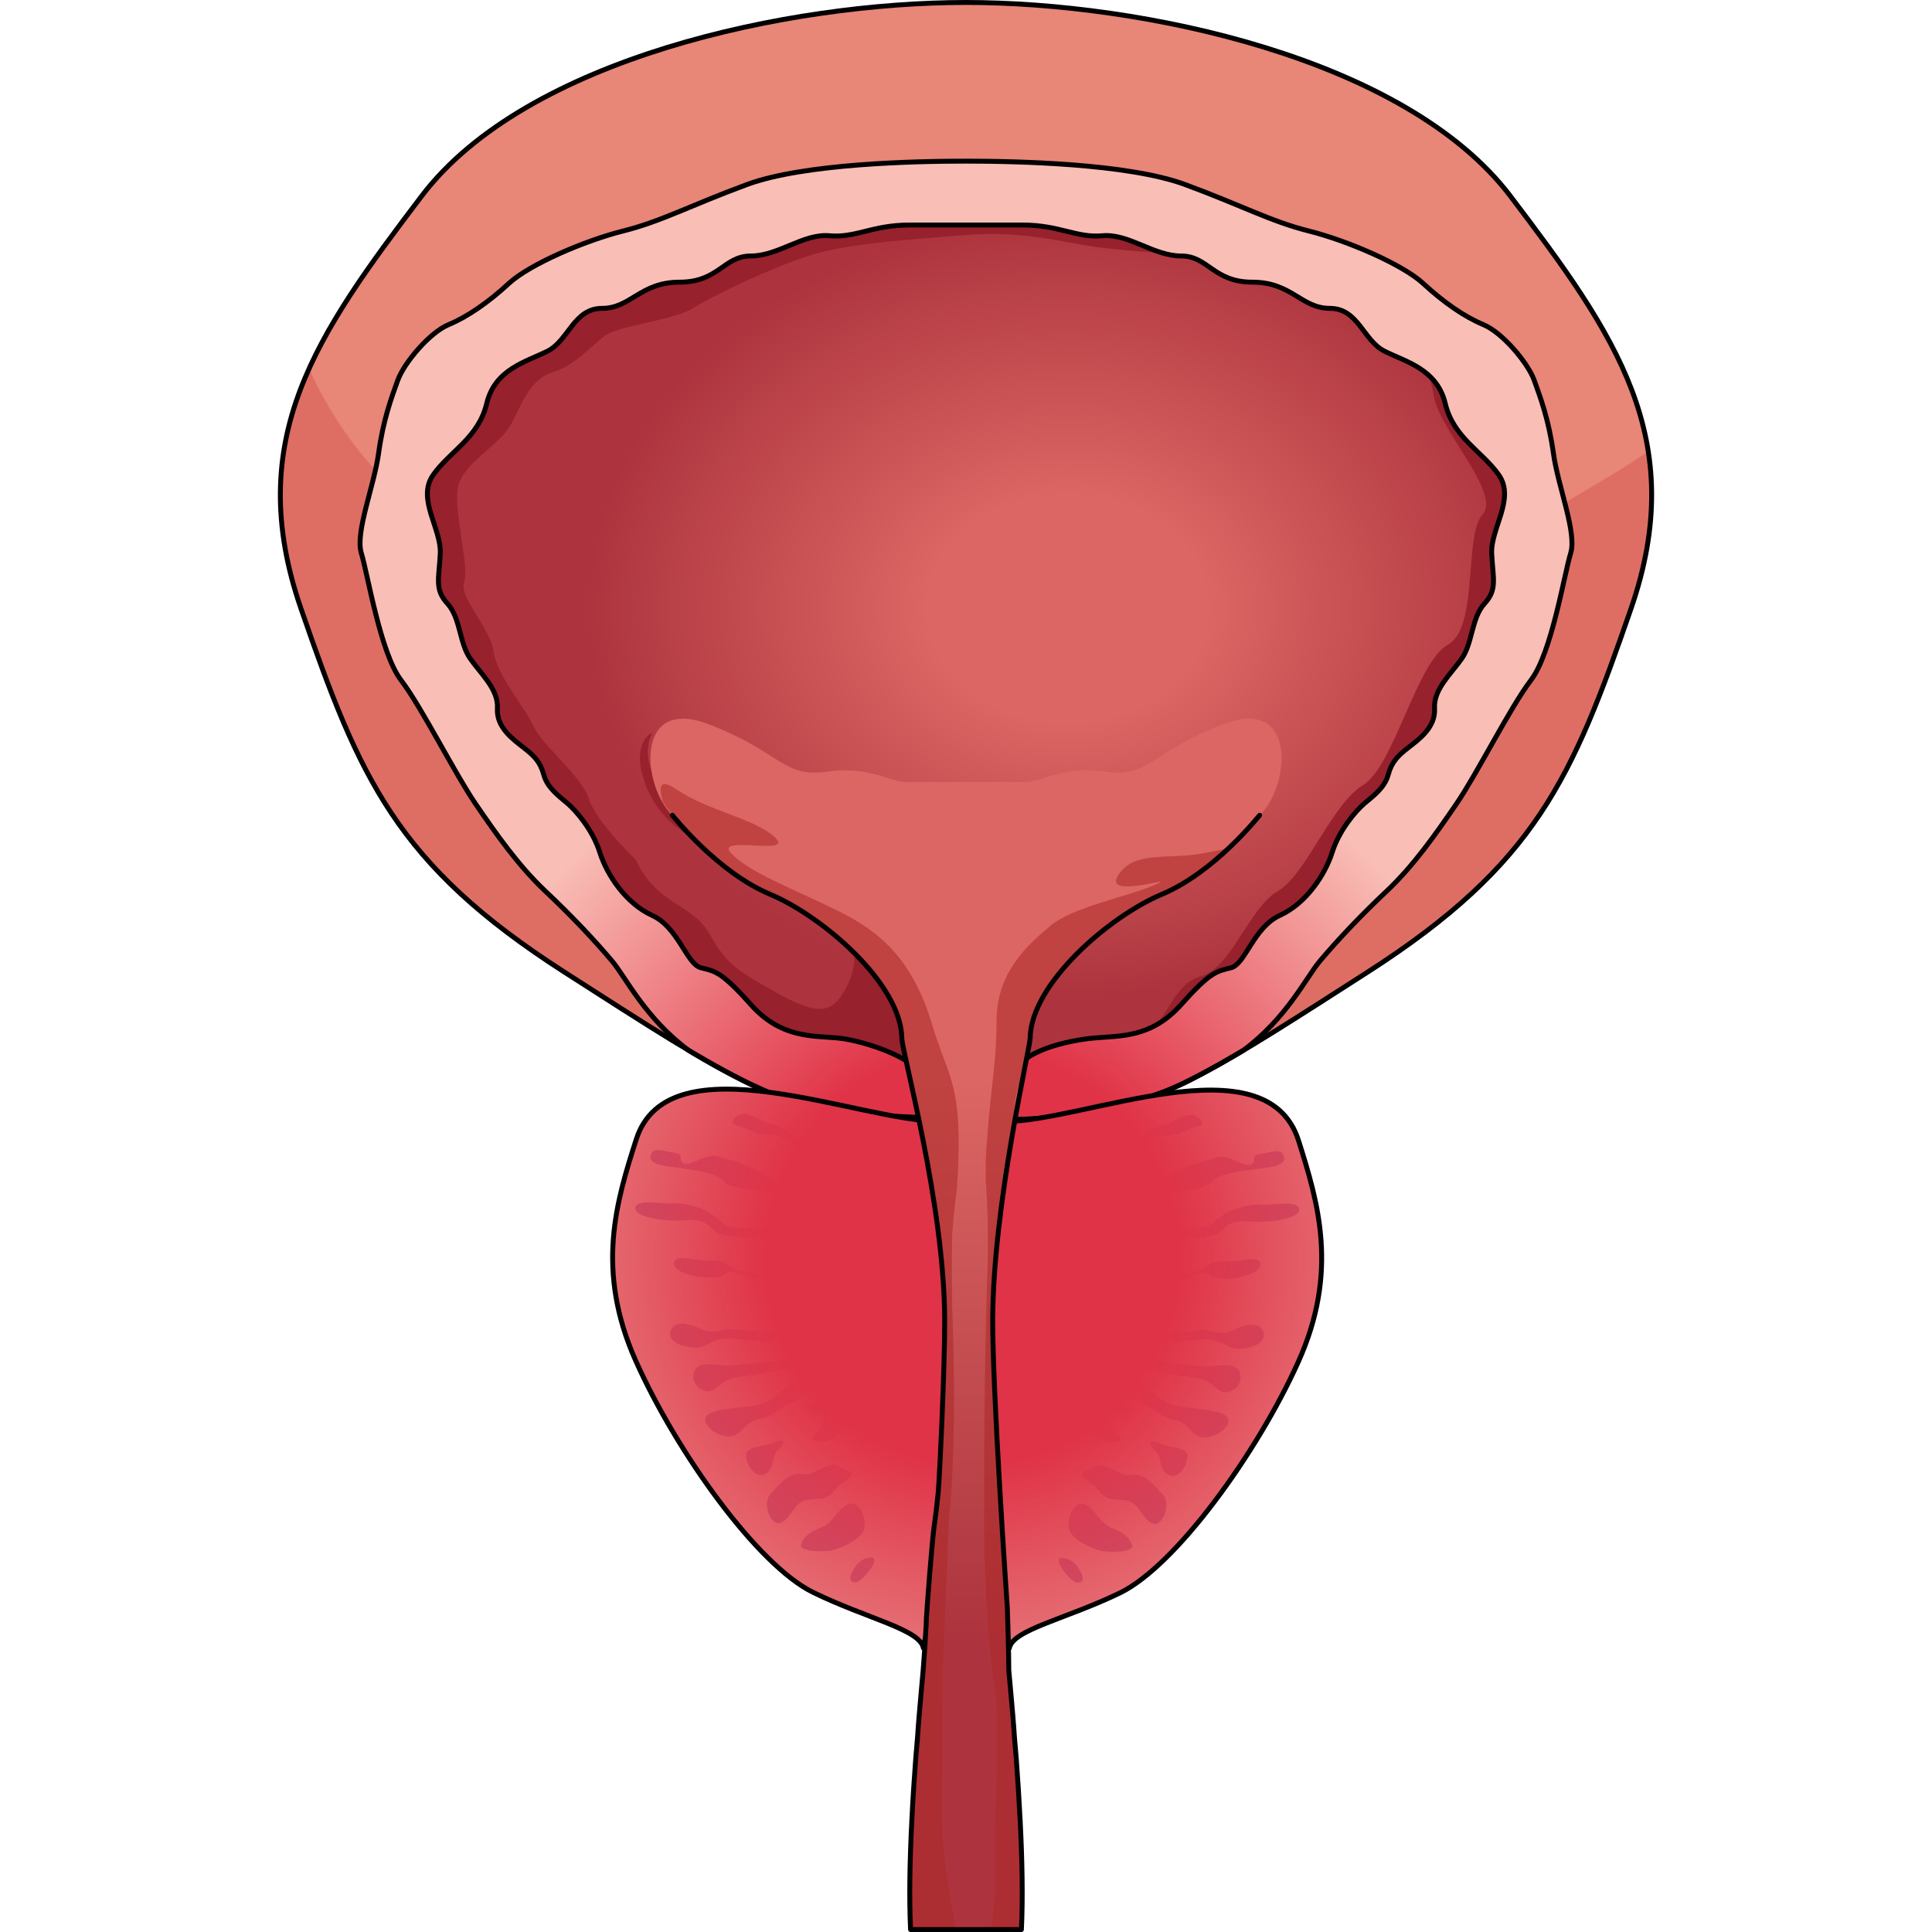 <?xml version="1.0" encoding="utf-8"?>
<!-- Created by: Science Figures, www.sciencefigures.org, Generator: Science Figures Editor -->
<!DOCTYPE svg PUBLIC "-//W3C//DTD SVG 1.1//EN" "http://www.w3.org/Graphics/SVG/1.1/DTD/svg11.dtd">
<svg version="1.1" id="Layer_1" xmlns="http://www.w3.org/2000/svg" xmlns:xlink="http://www.w3.org/1999/xlink" 
	 width="800px" height="800px" viewBox="0 0 280.326 393.536" enable-background="new 0 0 280.326 393.536"
	 xml:space="preserve">
<g>
	<g>
		<path fill="#E88677" d="M271.313,69.716c8.632,16.176,11.784,32.625,4.297,54.271c-11.958,34.593-19.396,52.05-53.659,74.037
			c-10.165,6.518-18.322,11.783-25.353,15.973c8.903-6.584,12.889-14.975,15.653-18.242c3.559-4.199,8.078-9.049,13.578-14.219
			c5.498-5.178,10.018-11.637,14.227-17.786c4.199-6.139,10.988-19.717,15.188-25.215c4.209-5.49,6.789-21.656,8.088-25.855
			c1.29-4.209-2.589-13.577-3.52-20.367c-0.941-6.789-2.629-11.317-3.918-14.876c-1.291-3.55-6.469-9.699-10.349-11.309
			c-3.88-1.62-8.079-4.529-12.278-8.408c-4.209-3.879-15.518-8.729-23.275-10.668c-7.749-1.94-13.578-5.169-25.215-9.465
			c-11.639-4.288-34.273-4.763-44.612-4.763c-10.349,0-32.974,0.475-44.612,4.763c-11.637,4.295-17.466,7.525-25.225,9.465
			c-7.749,1.939-19.066,6.789-23.266,10.668c-4.209,3.879-8.408,6.789-12.288,8.408c-3.879,1.61-9.048,7.759-10.348,11.309
			c-1.29,3.56-2.978,8.088-3.909,14.876c-0.939,6.79-4.819,16.158-3.52,20.367c1.289,4.199,3.879,20.366,8.078,25.855
			c4.199,5.499,10.988,19.076,15.197,25.215c4.199,6.149,8.729,12.608,14.218,17.786c5.499,5.17,10.028,10.02,13.577,14.219
			c2.764,3.268,6.75,11.658,15.652,18.242c-7.031-4.189-15.188-9.455-25.35-15.973c-34.265-21.986-41.703-39.443-53.661-74.037
			c-7.486-21.647-4.335-38.095,4.296-54.271c0.068-0.126,0.127-0.242,0.195-0.359c5.148-9.553,12.189-19.018,20.074-29.414
			c0.611-0.796,1.24-1.582,1.901-2.356C53.647,11.188,105.298,0.5,140.165,0.5c34.865,0,86.509,10.688,108.979,37.087
			c0.658,0.775,1.299,1.561,1.9,2.356c7.885,10.396,14.935,19.861,20.075,29.414C271.226,69.552,271.294,69.678,271.313,69.716z"/>
	</g>
	<g>
		<path fill="#DE6E64" d="M68.069,195.755c-3.549-4.199-8.078-9.049-13.577-14.219c-5.489-5.178-10.019-11.637-14.218-17.786
			c-4.209-6.139-10.998-19.717-15.197-25.215c-4.199-5.49-6.789-21.656-8.078-25.855c-1.09-3.528,1.455-10.676,2.861-16.896
			C14.474,89.834,9.903,82.985,6.346,75.12c-6.535,14.488-8.291,29.624-1.636,48.868c11.958,34.593,19.396,52.05,53.661,74.037
			c10.162,6.518,18.318,11.783,25.35,15.973C74.819,207.413,70.833,199.022,68.069,195.755z"/>
		<path fill="#DE6E64" d="M275.611,123.988c4.149-11.997,5.026-22.396,3.519-32.039c-5.447,3.813-11.414,7.043-16.986,10.48
			c1.056,4.114,1.894,7.952,1.189,10.25c-1.299,4.199-3.879,20.366-8.088,25.855c-4.199,5.499-10.988,19.076-15.188,25.215
			c-4.209,6.149-8.729,12.608-14.227,17.786c-5.5,5.17-10.02,10.02-13.578,14.219c-2.765,3.268-6.75,11.658-15.653,18.242
			c7.03-4.189,15.188-9.455,25.353-15.973C256.214,176.038,263.653,158.581,275.611,123.988z"/>
	</g>
	
		<radialGradient id="SVGID_1_" cx="160.849" cy="123.995" r="97.787" gradientTransform="matrix(1 0 0 0.809 0 23.626)" gradientUnits="userSpaceOnUse">
		<stop  offset="0.29" style="stop-color:#DB6663"/>
		<stop  offset="1" style="stop-color:#AD343E"/>
	</radialGradient>
	<path fill="url(#SVGID_1_)" d="M114.057,211.437c-5.334-0.484-11.638,0-17.699-6.789s-7.274-6.789-10.183-7.516
		c-2.91-0.727-4.607-8.244-9.941-10.668s-9.213-8.244-10.668-12.85c-1.455-4.607-4.85-8.487-6.547-9.941
		c-1.697-1.455-4.121-3.152-4.849-5.819s-1.939-3.879-4.122-5.576c-2.182-1.697-5.576-4.122-5.334-8.001
		c0.242-3.88-3.395-7.031-5.576-10.183c-2.182-3.152-1.939-8.244-4.606-11.154c-2.667-2.908-1.698-5.091-1.454-10.183
		c0.242-5.091-4.85-11.152-1.455-16.002c3.395-4.849,9.213-7.516,10.91-14.547c1.697-7.031,8.002-8.486,12.365-10.668
		c4.364-2.182,5.334-8.729,11.152-8.729c5.819,0,7.76-5.334,15.76-5.334c8.002,0,8.971-5.334,14.548-5.334
		c5.576,0,10.668-4.606,16.002-4.122s8.729-2.182,16.245-2.182c7.516,0,11.56,0,11.56,0s4.034,0,11.55,0
		c7.518,0,10.912,2.667,16.246,2.182s10.424,4.122,16.002,4.122c5.576,0,6.546,5.334,14.547,5.334s9.941,5.334,15.76,5.334
		s6.789,6.546,11.152,8.729c4.365,2.182,10.668,3.637,12.365,10.668c1.697,7.032,7.517,9.698,10.91,14.547
		c3.395,4.85-1.697,10.911-1.454,16.002c0.243,5.092,1.212,7.274-1.454,10.183c-2.668,2.91-2.426,8.002-4.607,11.154
		c-2.182,3.151-5.818,6.303-5.576,10.183c0.242,3.879-3.152,6.304-5.334,8.001s-3.395,2.909-4.123,5.576
		c-0.727,2.667-3.15,4.364-4.848,5.819c-1.697,1.455-5.092,5.334-6.547,9.941c-1.455,4.605-5.334,10.426-10.668,12.85
		s-7.031,9.941-9.94,10.668s-4.122,0.727-10.183,7.516c-6.062,6.788-12.363,6.305-17.697,6.789
		c-9.517,0.863-16.307,8.971-25.342,11.201c-4.735,1.17-8.816-0.066-12.296-3.471C124.427,215.058,120.224,212.001,114.057,211.437z
		"/>
	<g>
		<path fill="#97212D" d="M132.058,221.009c0.098-13.363-5.879-15.469-5.879-22.422c0-9.455-16.486-20.852-27.396-24.488
			s-19.378-12.627-19.639-12.831c-3.424-2.687-4.965-8.495-2.811-12.074c-5.063,2.546-2.189,13.471,4.365,18.886
			c8.129,6.715,26.152,14.844,31.807,18.73c5.653,3.889,6.008,9.189,3.181,14.49s-5.655,5.654-14.489,0.707
			c-8.835-4.947-9.896-6.008-13.43-12.016c-3.535-6.008-10.604-5.654-14.844-14.844c0,0-8.129-7.775-9.541-12.369
			c-1.414-4.595-9.543-10.956-11.31-14.843c-1.767-3.888-7.421-10.249-8.129-15.197c-0.708-4.948-7.068-10.956-6.007-14.136
			c1.061-3.181-1.768-12.723-1.414-18.378c0.353-5.655,8.481-9.188,10.955-13.783c2.475-4.594,3.887-9.188,8.481-10.602
			s7.776-5.301,10.603-7.422c2.827-2.121,14.137-3.18,18.024-5.654c3.888-2.475,19.084-9.896,27.212-11.662
			s15.197-2.121,27.566-3.181c12.369-1.061,20.145,1.413,27.92,2.474c2.488,0.339,7.373,0.752,13.057,1.175
			c-4.209-1.215-8.222-3.926-12.381-3.548c-5.334,0.485-8.729-2.182-16.246-2.182c-7.516,0-11.55,0-11.55,0s-4.044,0-11.56,0
			c-7.517,0-10.911,2.667-16.245,2.182s-10.426,4.122-16.002,4.122c-5.577,0-6.546,5.334-14.548,5.334c-8,0-9.94,5.334-15.76,5.334
			c-5.818,0-6.788,6.546-11.152,8.729c-4.363,2.182-10.668,3.637-12.365,10.668c-1.697,7.032-7.516,9.698-10.91,14.547
			c-3.395,4.85,1.697,10.911,1.455,16.002c-0.244,5.092-1.213,7.274,1.454,10.183c2.667,2.91,2.425,8.002,4.606,11.154
			c2.182,3.151,5.818,6.303,5.576,10.183c-0.242,3.879,3.152,6.304,5.334,8.001c2.183,1.697,3.395,2.909,4.122,5.576
			s3.151,4.364,4.849,5.819c1.697,1.455,5.092,5.334,6.547,9.941c1.455,4.605,5.334,10.426,10.668,12.85s7.031,9.941,9.941,10.668
			c2.908,0.727,4.121,0.727,10.183,7.516s12.365,6.305,17.699,6.789C119.343,211.921,131.953,215.976,132.058,221.009z"/>
		<path fill="#97212D" d="M226.148,157.854c0.729-2.667,1.941-3.879,4.123-5.576s5.576-4.122,5.334-8.001
			c-0.242-3.88,3.395-7.031,5.576-10.183c2.182-3.152,1.939-8.244,4.607-11.154c2.666-2.908,1.697-5.091,1.454-10.183
			c-0.243-5.091,4.849-11.152,1.454-16.002c-3.394-4.849-9.213-7.516-10.91-14.547c-0.624-2.587-1.876-4.416-3.422-5.807
			c0.469,1.204,0.848,2.621,1.127,4.388c1.061,6.715,13.783,19.791,9.895,24.031c-3.889,4.24-0.707,22.971-7.068,26.505
			s-10.955,24.739-17.316,28.626c-6.36,3.887-11.662,18.378-17.318,21.558c-5.654,3.182-9.538,15.623-15.549,17.316
			c-4.545,1.281-5.857,5.477-9.129,9.891c1.654-0.936,3.313-2.229,4.957-4.068c6.061-6.789,7.273-6.789,10.183-7.516
			s4.606-8.244,9.94-10.668s9.213-8.244,10.668-12.85c1.455-4.607,4.85-8.487,6.547-9.941
			C222.998,162.218,225.421,160.521,226.148,157.854z"/>
		<path fill="#97212D" d="M201.4,161.076c-0.074,0.063-0.146,0.132-0.224,0.192c-0.252,0.204-8.729,9.194-19.64,12.831
			c-10.91,3.637-27.396,15.033-27.396,24.488c0,2.271-0.043,4.025-0.096,5.822c2.988-6.621,7.139-13.826,8.998-15.479
			c3.18-2.828,7.775-7.775,12.723-10.25c4.947-2.473,9.896-3.18,18.73-7.773C198.699,168.722,200.581,164.696,201.4,161.076z"/>
	</g>
	<path fill="#F9BEB6" d="M259.812,92.313c0.931,6.79,4.81,16.158,3.52,20.367c-1.299,4.199-3.879,20.366-8.088,25.855
		c-4.199,5.499-10.988,19.076-15.188,25.215c-4.209,6.149-8.729,12.608-14.227,17.786c-5.5,5.17-10.02,10.02-13.578,14.219
		c-2.765,3.268-6.75,11.658-15.653,18.242c-0.01,0.01-0.01,0.01-0.019,0.01c-3.221,1.91-6.208,3.607-9.039,5.082
		c-2.223,1.164-4.345,2.191-6.421,3.094c-8.972,3.928-22.458,5.861-32.737,5.861c0,0,0.991-5.854,1.516-8.893
		c0.866-5.018,11.031-7.23,16.365-7.715s11.637,0,17.699-6.789c6.061-6.789,7.273-6.789,10.183-7.516s4.606-8.244,9.94-10.668
		s9.213-8.244,10.668-12.85c1.455-4.607,4.85-8.487,6.547-9.941c1.697-1.455,4.121-3.152,4.848-5.819
		c0.729-2.667,1.941-3.879,4.123-5.576s5.576-4.122,5.334-8.001c-0.242-3.88,3.395-7.031,5.576-10.183
		c2.182-3.152,1.939-8.244,4.607-11.154c2.666-2.908,1.697-5.091,1.454-10.183c-0.243-5.091,4.849-11.152,1.454-16.002
		c-3.394-4.849-9.213-7.516-10.91-14.547c-1.697-7.031-8-8.486-12.365-10.668c-4.363-2.182-5.334-8.729-11.152-8.729
		s-7.759-5.334-15.76-5.334s-8.971-5.334-14.547-5.334c-5.578,0-10.668-4.606-16.002-4.122s-8.729-2.182-16.246-2.182
		c-7.516,0-11.55,0-11.55,0s-4.044,0-11.56,0c-7.517,0-10.911,2.667-16.245,2.182s-10.426,4.122-16.002,4.122
		c-5.577,0-6.546,5.334-14.548,5.334c-8,0-9.94,5.334-15.76,5.334c-5.818,0-6.788,6.546-11.152,8.729
		c-4.363,2.182-10.668,3.637-12.365,10.668c-1.697,7.032-7.516,9.698-10.91,14.547c-3.395,4.85,1.697,10.911,1.455,16.002
		c-0.244,5.092-1.213,7.274,1.454,10.183c2.667,2.91,2.425,8.002,4.606,11.154c2.182,3.151,5.818,6.303,5.576,10.183
		c-0.242,3.879,3.152,6.304,5.334,8.001c2.183,1.697,3.395,2.909,4.122,5.576s3.151,4.364,4.849,5.819
		c1.697,1.455,5.092,5.334,6.547,9.941c1.455,4.605,5.334,10.426,10.668,12.85s7.031,9.941,9.941,10.668
		c2.908,0.727,4.121,0.727,10.183,7.516s12.365,6.305,17.699,6.789c5.286,0.484,17.896,4.539,18.001,9.572
		c0,1.988,0.847,4.219,0.818,6.75c-10.28,0-24.707-1.648-33.678-5.576c-2.074-0.902-4.199-1.93-6.42-3.094
		c-2.832-1.475-5.818-3.172-9.038-5.082c-0.011,0-0.011,0-0.021-0.01c-8.902-6.584-12.889-14.975-15.652-18.242
		c-3.549-4.199-8.078-9.049-13.577-14.219c-5.489-5.178-10.019-11.637-14.218-17.786c-4.209-6.139-10.998-19.717-15.197-25.215
		c-4.199-5.49-6.789-21.656-8.078-25.855c-1.3-4.209,2.58-13.577,3.52-20.367c0.932-6.789,2.619-11.317,3.909-14.876
		c1.3-3.55,6.469-9.699,10.348-11.309c3.88-1.62,8.079-4.529,12.288-8.408c4.199-3.879,15.517-8.729,23.266-10.668
		c7.759-1.94,13.588-5.169,25.225-9.465c11.639-4.288,34.264-4.763,44.612-4.763c10.339,0,32.974,0.475,44.612,4.763
		c11.637,4.295,17.466,7.525,25.215,9.465c7.758,1.939,19.066,6.789,23.275,10.668c4.199,3.879,8.398,6.789,12.278,8.408
		c3.88,1.61,9.058,7.759,10.349,11.309C257.183,80.996,258.871,85.524,259.812,92.313z"/>
	<g>
		<radialGradient id="SVGID_2_" cx="141.459" cy="256.284" r="129.747" gradientUnits="userSpaceOnUse">
			<stop  offset="0.325" style="stop-color:#E03347"/>
			<stop  offset="0.887" style="stop-color:#E03347;stop-opacity:0"/>
		</radialGradient>
		<path fill="url(#SVGID_2_)" d="M234.596,148.069c-1.127,1.804-2.963,3.148-4.325,4.208c-2.182,1.697-3.395,2.909-4.123,5.576
			c-0.727,2.667-3.15,4.364-4.848,5.819c-1.697,1.455-5.092,5.334-6.547,9.941c-1.455,4.605-5.334,10.426-10.668,12.85
			s-7.031,9.941-9.94,10.668s-4.122,0.727-10.183,7.516c-6.063,6.789-12.365,6.305-17.699,6.789s-15.499,2.697-16.365,7.715
			c-0.524,3.039-1.516,8.893-1.516,8.893c10.279,0,23.766-1.934,32.737-5.861c2.076-0.902,4.198-1.93,6.421-3.094
			c2.831-1.475,5.818-3.172,9.039-5.082c0.009,0,0.009,0,0.019-0.01c8.903-6.584,12.889-14.975,15.653-18.242
			c3.559-4.199,8.078-9.049,13.578-14.219c5.498-5.178,10.018-11.637,14.227-17.786c1.45-2.12,3.212-5.133,5.065-8.388
			C241.783,152.741,238.258,150.31,234.596,148.069z"/>
		<radialGradient id="SVGID_3_" cx="141.459" cy="256.284" r="129.747" gradientUnits="userSpaceOnUse">
			<stop  offset="0.325" style="stop-color:#E03347"/>
			<stop  offset="0.887" style="stop-color:#E03347;stop-opacity:0"/>
		</radialGradient>
		<path fill="url(#SVGID_3_)" d="M132.71,227.759c0.028-2.531-0.818-4.762-0.818-6.75c-0.105-5.033-12.715-9.088-18.001-9.572
			c-5.334-0.484-11.638,0-17.699-6.789s-7.274-6.789-10.183-7.516c-2.91-0.727-4.607-8.244-9.941-10.668s-9.213-8.244-10.668-12.85
			c-1.455-4.607-4.85-8.487-6.547-9.941c-0.604-0.519-1.302-1.07-1.981-1.684c-4.051,2.706-8.154,5.479-12.064,8.453
			c2.891,3.944,6.006,7.782,9.518,11.094c5.499,5.17,10.028,10.02,13.577,14.219c2.764,3.268,6.75,11.658,15.652,18.242
			c0.01,0.01,0.01,0.01,0.021,0.01c3.22,1.91,6.206,3.607,9.038,5.082c2.221,1.164,4.346,2.191,6.42,3.094
			C108.003,226.11,122.43,227.759,132.71,227.759z"/>
	</g>
	<path fill="none" stroke="#000000" stroke-linecap="round" stroke-linejoin="round" stroke-miterlimit="10" d="M259.812,92.313
		c0.931,6.79,4.81,16.158,3.52,20.367c-1.299,4.199-3.879,20.366-8.088,25.855c-4.199,5.499-10.988,19.076-15.188,25.215
		c-4.209,6.149-8.729,12.608-14.227,17.786c-5.5,5.17-10.02,10.02-13.578,14.219c-2.765,3.268-6.75,11.658-15.653,18.242
		c-0.01,0.01-0.01,0.01-0.019,0.01c-3.221,1.91-6.208,3.607-9.039,5.082c-2.223,1.164-4.345,2.191-6.421,3.094
		c-8.972,3.928-22.458,5.861-32.737,5.861c0,0,0.991-5.854,1.516-8.893c0.866-5.018,11.031-7.23,16.365-7.715s11.637,0,17.699-6.789
		c6.061-6.789,7.273-6.789,10.183-7.516s4.606-8.244,9.94-10.668s9.213-8.244,10.668-12.85c1.455-4.607,4.85-8.487,6.547-9.941
		c1.697-1.455,4.121-3.152,4.848-5.819c0.729-2.667,1.941-3.879,4.123-5.576s5.576-4.122,5.334-8.001
		c-0.242-3.88,3.395-7.031,5.576-10.183c2.182-3.152,1.939-8.244,4.607-11.154c2.666-2.908,1.697-5.091,1.454-10.183
		c-0.243-5.091,4.849-11.152,1.454-16.002c-3.394-4.849-9.213-7.516-10.91-14.547c-1.697-7.031-8-8.486-12.365-10.668
		c-4.363-2.182-5.334-8.729-11.152-8.729s-7.759-5.334-15.76-5.334s-8.971-5.334-14.547-5.334c-5.578,0-10.668-4.606-16.002-4.122
		s-8.729-2.182-16.246-2.182c-7.516,0-11.55,0-11.55,0s-4.044,0-11.56,0c-7.517,0-10.911,2.667-16.245,2.182
		s-10.426,4.122-16.002,4.122c-5.577,0-6.546,5.334-14.548,5.334c-8,0-9.94,5.334-15.76,5.334c-5.818,0-6.788,6.546-11.152,8.729
		c-4.363,2.182-10.668,3.637-12.365,10.668c-1.697,7.032-7.516,9.698-10.91,14.547c-3.395,4.85,1.697,10.911,1.455,16.002
		c-0.244,5.092-1.213,7.274,1.454,10.183c2.667,2.91,2.425,8.002,4.606,11.154c2.182,3.151,5.818,6.303,5.576,10.183
		c-0.242,3.879,3.152,6.304,5.334,8.001c2.183,1.697,3.395,2.909,4.122,5.576s3.151,4.364,4.849,5.819
		c1.697,1.455,5.092,5.334,6.547,9.941c1.455,4.605,5.334,10.426,10.668,12.85s7.031,9.941,9.941,10.668
		c2.908,0.727,4.121,0.727,10.183,7.516s12.365,6.305,17.699,6.789c5.286,0.484,17.896,4.539,18.001,9.572
		c0,1.988,0.847,4.219,0.818,6.75c-10.28,0-24.707-1.648-33.678-5.576c-2.074-0.902-4.199-1.93-6.42-3.094
		c-2.832-1.475-5.818-3.172-9.038-5.082c-0.011,0-0.011,0-0.021-0.01c-8.902-6.584-12.889-14.975-15.652-18.242
		c-3.549-4.199-8.078-9.049-13.577-14.219c-5.489-5.178-10.019-11.637-14.218-17.786c-4.209-6.139-10.998-19.717-15.197-25.215
		c-4.199-5.49-6.789-21.656-8.078-25.855c-1.3-4.209,2.58-13.577,3.52-20.367c0.932-6.789,2.619-11.317,3.909-14.876
		c1.3-3.55,6.469-9.699,10.348-11.309c3.88-1.62,8.079-4.529,12.288-8.408c4.199-3.879,15.517-8.729,23.266-10.668
		c7.759-1.94,13.588-5.169,25.225-9.465c11.639-4.288,34.264-4.763,44.612-4.763c10.339,0,32.974,0.475,44.612,4.763
		c11.637,4.295,17.466,7.525,25.215,9.465c7.758,1.939,19.066,6.789,23.275,10.668c4.199,3.879,8.398,6.789,12.278,8.408
		c3.88,1.61,9.058,7.759,10.349,11.309C257.183,80.996,258.871,85.524,259.812,92.313z"/>
	<g>
		<g>
			<path fill="none" stroke="#000000" stroke-linecap="round" stroke-linejoin="round" stroke-miterlimit="10" d="M150.142,228.059
				c10.724-0.071,24.571-2.993,33.3-6.924c1.671-0.753,3.354-1.639,5.114-2.577c8.796-4.688,19.117-11.378,33.395-20.537
				c34.268-21.982,41.703-39.439,53.664-74.03c11.961-34.589-3.232-55.926-24.568-84.051S176.046,0.5,140.163,0.5
				S50.615,11.814,29.279,39.939S-7.25,89.401,4.71,123.991c11.961,34.59,19.396,52.047,53.663,74.03
				c17.134,10.991,28.569,18.427,38.51,23.114c1.988,0.938,3.917,1.766,5.843,2.489c1.938,0.666,3.89,1.227,5.861,1.701
				c5.187,1.727,15.394,1.929,21.884,2.279"/>
		</g>
		<g>
			<path fill="#EBABA2" d="M207.909,232.361c4.002,12.668,8.244,26.636-0.092,45.123c-8.346,18.487-24.949,41.501-36.321,46.998
				c-11.022,5.328-21.817,7.462-22.501,11.239l-0.064-0.014c0.437-4.076-6.955-8.779-6.205-14.531
				c2.639-20.121,3.313-32.778,2.426-75.631c-0.143-6.65,2.896-12.28,2.843-17.098C164.305,228.481,201.362,211.689,207.909,232.361
				z"/>
			<path fill="#EBABA2" d="M131.557,335.673l-0.08,0.014c-0.666-3.781-11.453-5.957-22.453-11.33
				c-11.35-5.543-27.859-28.623-36.12-47.145c-8.273-18.521-3.974-32.471,0.091-45.123c6.61-20.645,45.442-3.7,61.749-3.667
				c-0.073,4.816,2.112,10.454,1.942,17.104c-1.059,42.781-0.357,56.123,2.121,75.641
				C139.536,326.921,131.125,331.595,131.557,335.673z"/>
			<g>
				<path fill="#B66986" d="M186.338,227.099c1.467,0.366,2.943,2.029,0.918,2.392c-2.026,0.37-3.691,2.029-6.459,1.831
					c-2.767-0.189-4.978,2.209-6.459,2.934c-1.47,0.736-3.678,1.473-6.641,2.57c-2.949,1.098-4.055,2.199-5.158,2.014
					c-1.104-0.183-0.738-1.662,2.029-2.76c2.77-1.099,8.666-2.01,9.967-3.293c1.289-1.282,2.759-2.942,5.904-3.676
					C182.532,228.623,184.859,226.731,186.338,227.099z"/>
				<path fill="#B66986" d="M204.929,235.614c0.555,2.027-3.497,2.199-6.083,2.561c-2.585,0.371-7.377,0.905-8.666,2.563
					c-1.301,1.66-6.639,1.833-9.043,2.385c-2.389,0.542-5.72,2.937-7.545,1.271c-1.843-1.667,0.547-1.662,2.576-2.578
					c2.025-0.919,4.432-1.642,7.382-3.296c2.95-1.657,5.341-2.016,7.743-2.752c2.391-0.734,5.332,2.035,6.814,1.482
					c1.482-0.545-0.176-2.025,2.031-2.204C202.163,234.881,204.375,233.589,204.929,235.614z"/>
				<path fill="#B66986" d="M170.266,244.752c1.817,0.341,2.945,1.109,0.918,2.028c-2.027,0.916-4.979,2.574-6.078,1.102
					C164.004,246.399,168.243,244.384,170.266,244.752z"/>
				<path fill="#B66986" d="M208.038,246.308c0.19,1.844-5.342,2.573-8.109,2.567c-2.768-0.005-5.347-0.751-7.379,1.452
					c-2.029,2.203-6.443,1.831-8.846,1.826c-2.389-0.005-7.741,0.725-7.738-0.939c0.004-1.66,4.977-0.91,7.197-0.905
					c2.207,0.005,5.895,0.194,7.364-1.27c1.482-1.479,5.176-3.859,10.148-3.669C203.18,245.467,207.858,244.464,208.038,246.308z"/>
				<path fill="#B66986" d="M200.094,257.343c0.373,1.662-3.316,3.135-7.381,3.126c-4.053-0.008-2.75-2.042-5.518-0.931
					c-2.771,1.098-7.199,1.451-8.301,0.526s6.818-0.167,9.029-1.448c2.222-1.293,1.483-1.66,5.534-1.652
					C195.861,256.968,199.735,255.692,200.094,257.343z"/>
				<path fill="#B66986" d="M174.665,259.513c0.18,0.543-4.25,1.639-6.82,0.906c-2.581-0.746-1.475-1.664,1.85-2.033
					C172.278,258.103,174.483,258.952,174.665,259.513z"/>
				<path fill="#B66986" d="M177.778,266.7c0.36,1.66-1.484,2.58-4.43,1.834c-2.947-0.749-4.047-2.412-0.178-2.404
					C175.754,266.136,177.418,265.035,177.778,266.7z"/>
				<path fill="#B66986" d="M200.805,271.718c0.358,2.584-4.617,3.316-6.084,2.938c-1.479-0.369-3.139-2.033-6.27-1.859
					c-3.127,0.189-6.635,0.909-8.479,0.359c-1.844-0.561-4.228-2.773-1.645-2.224c2.57,0.565,7.726,0.392,9.766,0.02
					c2.025-0.358,3.489,1.487,6.818-0.167C197.211,269.634,200.434,269.146,200.805,271.718z"/>
				<path fill="#B66986" d="M195.999,279.825c0.734,2.571-2.414,4.59-4.061,3.482c-1.66-1.107-2.396-2.393-5.902-2.775
					c-3.493-0.371-5.697-0.936-7.725-1.303c-2.037-0.368-4.609-0.01-2.223,2.398c2.396,2.393,4.043,3.879,5.885,4.426
					c1.844,0.562,1.117,0.379,4.245,0.75c4.063,0.488,7.918,0.938,7.355,2.961c-0.55,2.025-4.239,3.68-6.081,2.755
					c-1.843-0.925-2.202-2.771-4.969-3.334c-2.762-0.552-3.684-2.034-6.266-3.144c-2.567-1.107-4.967-2.396-4.779-5.346
					c0.199-2.947,1.67-3.685,5.915-3.493c4.233,0.189,8.841,1.122,11.606,1.127C191.754,278.335,195.261,277.239,195.999,279.825z"
					/>
				<path fill="#B66986" d="M169.444,285.665c2.764,0.927,4.985,0.193,3.684,1.671c-1.288,1.464-3.867-0.75-3.871,1.276
					c-0.005,2.508,3.678,4.435,2.015,4.979c-1.649,0.556-3.493,0.176-4.968-1.674c-1.48-1.847-3.124-3.135-2.576-5.523
					C164.292,283.991,166.68,284.737,169.444,285.665z"/>
				<path fill="#B66986" d="M180.114,294.167c1.881,0.781,5.35,0.556,5.162,2.582c-0.186,2.025-1.853,4.604-3.876,3.68
					c-2.025-0.926-1.292-3.69-2.576-4.797C177.541,294.526,176.623,292.678,180.114,294.167z"/>
				<path fill="#B66986" d="M180.288,304.477c1.283,1.302,0.716,4.612-0.936,5.712c-1.664,1.1-3.317-2.033-4.418-3.319
					c-1.104-1.302-2.391-1.305-4.791-1.489c-2.389-0.188-2.67-1.863-4.227-2.959c-4.241-2.953-1.293-2.391,0.553-3.684
					c1.847-1.283,4.97,2.229,7.554,1.676C176.608,299.874,178.992,303.188,180.288,304.477z"/>
				<path fill="#B66986" d="M173.994,314.786c0.361,1.483-4.976,1.473-6.455,1.093c-1.466-0.366-6.073-2.22-6.433-4.624
					c-0.371-2.391,1.3-6.074,3.684-4.59c2.051,1.252,2.76,3.684,5.16,4.607C172.338,312.198,173.633,313.317,173.994,314.786z"/>
				<path fill="#B66986" d="M163.479,320.115c0.916,1.651,0.358,2.571-0.928,2.208c-1.283-0.379-5.326-5.361-2.561-4.979
					C161.614,317.554,162.559,318.452,163.479,320.115z"/>
				<path fill="#B66986" d="M120.569,317.265c2.766-0.371-1.295,4.594-2.594,4.969c-1.285,0.357-1.843-0.564-0.918-2.212
					C117.983,318.362,118.932,317.468,120.569,317.265z"/>
				<path fill="#B66986" d="M115.797,306.567c2.395-1.476,4.047,2.215,3.681,4.604c-0.381,2.402-4.981,4.237-6.462,4.598
					c-1.469,0.374-6.82,0.363-6.453-1.119c0.379-1.467,1.669-2.58,4.071-3.496C113.027,310.237,113.758,307.81,115.797,306.567z"/>
				<path fill="#B66986" d="M116.305,235.981c2.764,1.109,3.124,2.59,2.02,2.769c-1.104,0.181-2.205-0.925-5.149-2.035
					c-2.945-1.109-5.153-1.854-6.63-2.597c-1.467-0.73-3.684-3.138-6.451-2.961c-2.75,0.188-4.408-1.479-6.436-1.855
					c-2.024-0.371-0.555-2.028,0.927-2.389c1.468-0.36,3.789,1.54,5.893,2.035c3.128,0.747,4.604,2.413,5.887,3.699
					C107.647,233.938,113.542,234.872,116.305,235.981z"/>
				<path fill="#B66986" d="M116.946,286.3c0.551,2.391-1.115,3.672-2.597,5.513c-1.473,1.843-3.317,2.216-4.978,1.653
					c-1.648-0.551,2.031-2.463,2.037-4.971c0.004-2.026-2.572,0.178-3.869-1.291c-1.281-1.483,0.924-0.741,3.693-1.656
					C113.999,284.63,116.403,283.896,116.946,286.3z"/>
				<path fill="#B66986" d="M110.575,244.632c2.024-0.36,6.269,1.672,5.162,3.15c-1.106,1.468-4.064-0.202-6.09-1.127
					C107.624,245.729,108.756,244.964,110.575,244.632z"/>
				<path fill="#B66986" d="M114.154,298.632c1.841,1.301,4.79,0.75,0.551,3.686c-1.561,1.09-1.851,2.764-4.252,2.941
					c-2.391,0.176-3.674,0.173-4.795,1.471c-1.106,1.281-2.762,4.408-4.422,3.301c-1.659-1.105-2.198-4.418-0.91-5.715
					c1.288-1.284,3.696-4.588,6.267-4.038C109.174,300.839,112.313,297.341,114.154,298.632z"/>
				<path fill="#B66986" d="M111.104,258.267c3.313,0.384,4.412,1.307,1.84,2.041c-2.586,0.723-6.997-0.391-6.815-0.934
					C106.312,258.814,108.508,257.974,111.104,258.267z"/>
				<path fill="#B66986" d="M109.215,280.569c0.176,2.951-2.215,4.23-4.802,5.328c-2.586,1.099-3.511,2.576-6.265,3.118
					c-2.766,0.551-3.146,2.397-4.994,3.313c-1.846,0.916-5.518-0.752-6.07-2.779c-0.541-2.025,3.316-2.459,7.381-2.932
					c3.131-0.357,2.391-0.179,4.235-0.732c1.845-0.54,3.509-2.02,5.904-4.402c2.406-2.398-0.177-2.767-2.203-2.407
					s-4.233,0.915-7.741,1.271c-3.508,0.37-4.25,1.652-5.901,2.753c-1.665,1.101-4.79-0.931-4.045-3.499
					c0.733-2.583,4.236-1.473,7.002-1.467s7.365-0.908,11.612-1.08C107.561,276.879,109.039,277.622,109.215,280.569z"/>
				<path fill="#B66986" d="M107.583,265.998c3.871,0.008,2.763,1.666-0.186,2.403c-2.949,0.734-4.791-0.193-4.411-1.853
					C103.352,264.886,104.999,265.993,107.583,265.998z"/>
				<path fill="#B66986" d="M104.686,241.672c2.023,0.925,4.424,0.93,2.576,2.589c-1.846,1.656-5.152-0.75-7.552-1.302
					c-2.389-0.562-7.739-0.756-9.02-2.421c-1.297-1.664-6.087-2.218-8.657-2.6c-2.583-0.371-6.635-0.56-6.084-2.585
					c0.563-2.022,2.765-0.722,4.791-0.548c2.22,0.188,0.554,1.662,2.021,2.212c1.479,0.56,4.432-2.198,6.82-1.454
					c2.4,0.746,4.804,1.113,7.748,2.783C100.273,240.013,102.663,240.745,104.686,241.672z"/>
				<path fill="#B66986" d="M102.418,270.778c2.586-0.539,0.18,1.664-1.665,2.217c-1.847,0.543-5.337-0.191-8.481-0.394
					c-3.128-0.187-4.793,1.47-6.262,1.833c-1.479,0.374-6.451-0.379-6.069-2.961c0.368-2.57,3.588-2.07,5.896-0.908
					c3.309,1.666,4.794-0.174,6.816,0.193C94.68,271.14,99.833,271.333,102.418,270.778z"/>
				<path fill="#B66986" d="M100.528,294.007c3.508-1.476,2.582,0.369,1.283,1.47c-1.288,1.101-0.553,3.87-2.58,4.786
					s-3.685-1.668-3.862-3.695C95.177,294.54,98.657,294.78,100.528,294.007z"/>
				<path fill="#B66986" d="M97.669,250.136c2.207,0.005,7.183-0.726,7.179,0.936c-0.004,1.662-5.339,0.912-7.741,0.907
					c-2.389-0.005-6.817,0.35-8.84-1.861c-2.021-2.212-4.606-1.477-7.372-1.482c-2.752-0.005-8.283-0.757-8.098-2.6
					c0.187-1.844,4.87-0.821,7.379-0.909c4.973-0.17,8.654,2.226,10.121,3.711C91.772,250.308,95.462,250.132,97.669,250.136z"/>
				<path fill="#B66986" d="M92.862,258.424c2.204,1.291,10.139,0.564,9.021,1.485c-1.104,0.92-5.521,0.549-8.284-0.561
					c-2.764-1.123-1.48,0.918-5.533,0.909c-4.051-0.009-7.735-1.495-7.369-3.155c0.381-1.649,4.234-0.357,6.637-0.354
					C91.383,256.758,90.657,257.122,92.862,258.424z"/>
			</g>
			<radialGradient id="SVGID_4_" cx="141.459" cy="256.284" r="129.748" gradientUnits="userSpaceOnUse">
				<stop  offset="0.325" style="stop-color:#E03347"/>
				<stop  offset="0.887" style="stop-color:#E03347;stop-opacity:0"/>
			</radialGradient>
			<path fill="url(#SVGID_4_)" d="M207.909,232.361c4.002,12.668,8.244,26.636-0.092,45.123
				c-8.346,18.487-24.949,41.501-36.321,46.998c-11.022,5.328-21.817,7.462-22.501,11.239l-0.064-0.014
				c0.437-4.076-6.955-8.779-6.205-14.531c2.639-20.121,3.313-32.778,2.426-75.631c-0.143-6.65,2.896-12.28,2.843-17.098
				C164.305,228.481,201.362,211.689,207.909,232.361z"/>
			<path fill="none" stroke="#000000" stroke-linecap="round" stroke-linejoin="round" stroke-miterlimit="10" d="M207.909,232.361
				c4.002,12.668,8.244,26.636-0.092,45.123c-8.346,18.487-24.949,41.501-36.321,46.998c-11.022,5.328-21.817,7.462-22.501,11.239
				l-0.064-0.014c0.437-4.076-6.955-8.779-6.205-14.531c2.639-20.121,3.313-32.778,2.426-75.631
				c-0.143-6.65,2.896-12.28,2.843-17.098C164.305,228.481,201.362,211.689,207.909,232.361z"/>
			<radialGradient id="SVGID_5_" cx="141.459" cy="256.284" r="129.748" gradientUnits="userSpaceOnUse">
				<stop  offset="0.325" style="stop-color:#E03347"/>
				<stop  offset="0.887" style="stop-color:#E03347;stop-opacity:0"/>
			</radialGradient>
			<path fill="url(#SVGID_5_)" d="M131.557,335.673l-0.08,0.014c-0.666-3.781-11.453-5.957-22.453-11.33
				c-11.35-5.543-27.859-28.623-36.12-47.145c-8.273-18.521-3.974-32.471,0.091-45.123c6.61-20.645,45.442-3.7,61.749-3.667
				c-0.073,4.816,2.112,10.454,1.942,17.104c-1.059,42.781-0.357,56.123,2.121,75.641
				C139.536,326.921,131.125,331.595,131.557,335.673z"/>
			<path fill="none" stroke="#000000" stroke-linecap="round" stroke-linejoin="round" stroke-miterlimit="10" d="M131.557,335.673
				l-0.08,0.014c-0.666-3.781-11.453-5.957-22.453-11.33c-11.35-5.543-27.859-28.623-36.12-47.145
				c-8.273-18.521-3.974-32.471,0.091-45.123c6.61-20.645,45.442-3.7,61.749-3.667c-0.073,4.816,2.112,10.454,1.942,17.104
				c-1.059,42.781-0.357,56.123,2.121,75.641C139.536,326.921,131.125,331.595,131.557,335.673z"/>
		</g>
		<linearGradient id="SVGID_6_" gradientUnits="userSpaceOnUse" x1="140.162" y1="174" x2="140.162" y2="333.194">
			<stop  offset="0.29" style="stop-color:#DB6663"/>
			<stop  offset="1" style="stop-color:#AD343E"/>
		</linearGradient>
		<path fill="url(#SVGID_6_)" d="M127.089,211.47c-0.155-11.102-16.171-24.838-26.827-29.306
			c-10.755-4.509-19.646-15.841-19.918-16.101c-6.178-5.938-7.732-24.217,7.175-18.623c14.743,5.532,15.278,11.016,24.182,9.758
			c8.927-1.261,12.821,2.087,16.335,2.087s7.975,0,12.129,0c4.146,0,8.617,0,12.121,0c3.512,0,7.407-3.348,16.333-2.087
			c8.913,1.258,9.438-4.226,24.182-9.758c14.909-5.594,13.362,12.685,7.177,18.623c-0.264,0.26-9.164,11.592-19.92,16.101
			c-10.656,4.468-26.672,18.205-26.826,29.306c-0.029,2.064-7.48,33.551-7.625,57.027c-0.088,14.139,2.805,56.473,2.978,59.045
			c0.073,2.162,0.14,4.308,0.192,6.436c0.051,2.115,0.091,4.215,0.109,6.295c0.135,1.457,0.273,2.973,0.412,4.535
			c0.138,1.556,0.277,3.157,0.418,4.796c0.061,0.743,0.112,1.476,0.174,2.175c0.012,0.26,0.032,0.52,0.053,0.771
			c0.006,0.065,0.013,0.131,0.012,0.203c0.064,1.045,0.152,2.055,0.239,3.004c0.005,0.105,0.021,0.203,0.026,0.299
			c0.033,0.41,0.074,0.812,0.1,1.188c0,0.024,0,0.049,0.008,0.073c0.007,0.063,0.013,0.136,0.012,0.2
			c0.02,0.256,0.04,0.464,0.053,0.615c0.014,0.193,0.02,0.297,0.027,0.297c0.297,4.102,0.572,8.304,0.778,12.451
			c0.403,7.848,0.56,15.531,0.254,22.156H128.87c-0.306-6.625-0.147-14.309,0.254-22.156c0.205-4.188,0.481-8.428,0.792-12.58
			c0-0.015,0-0.039,0.006-0.063c-0.001-0.033,0.008-0.072,0.008-0.105c0.013-0.151,0.032-0.359,0.052-0.615
			c-0.008-0.017,0-0.024,0-0.033c0.035-0.344,0.066-0.786,0.114-1.283c0.014-0.145,0.027-0.289,0.033-0.443
			c0.094-1.014,0.188-2.098,0.251-3.207c0.006-0.121,0.02-0.234,0.026-0.355c0.014-0.14,0.02-0.277,0.025-0.416
			c0.054-0.73,0.114-1.457,0.175-2.175c0.139-1.639,0.279-3.24,0.418-4.798c0.293-2.996,0.539-6.028,0.742-9.092
			c0.104-1.54,0.195-3.088,0.276-4.644c0.001-2.167,1.282-17.777,1.617-20.083c0.337-2.318,0.62-4.658,0.847-7.018
			c0.277-3.181,1.359-25.584,1.312-35.264C135.701,245.021,127.129,214.401,127.089,211.47z"/>
		<g>
			<path opacity="0.6" fill="#AE2A2A" d="M180.069,181.865c5.08-2.13,9.717-5.761,13.252-9.047
				c-1.102,0.293-2.568,0.584-4.978,1.025c-7.093,1.297-14.052-0.65-17.233,4.522c-3.149,5.116,13.537-0.645,7.428,1.923
				c-6.077,2.556-16.578,4.463-21.117,8.254c-4.506,3.763-10.953,9.349-11.018,19.122c-0.064,9.574-1.038,11.937-2.06,25.865
				c-0.167,2.281-0.202,4.566-0.147,6.838c0.156,2.581,0.287,5.14,0.384,7.682c0.03,2.756,0.04,5.519,0.023,8.287
				c-0.691,20.385-0.775,40.012-0.749,59.068c0.07,2.264,0.176,4.511,0.326,6.742c0.076,2.236,0.176,4.484,0.295,6.75
				c0.137,2.214,0.313,4.417,0.521,6.617c0.208,2.188,0.446,4.373,0.722,6.558c0.3,1.587,0.5,3.381,0.625,5.329
				c0.619,9.597-0.553,22.789-0.299,33.32c0.123,5.158-0.289,9.143-0.751,12.134h6.161c0.074-1.608,0.12-3.279,0.143-4.998
				c0.065-5.314-0.098-11.099-0.399-16.976c-0.206-4.147-0.481-8.35-0.778-12.451c-0.008,0-0.014-0.104-0.027-0.297
				c-0.013-0.151-0.033-0.359-0.053-0.615c0.001-0.064-0.005-0.138-0.012-0.2c-0.008-0.024-0.008-0.049-0.008-0.073
				c-0.025-0.376-0.066-0.777-0.1-1.188c-0.006-0.096-0.021-0.193-0.026-0.299c-0.087-0.949-0.175-1.959-0.239-3.004
				c0.001-0.072-0.006-0.138-0.012-0.203c-0.021-0.252-0.041-0.512-0.053-0.771c-0.062-0.699-0.113-1.432-0.174-2.175
				c-0.141-1.639-0.28-3.24-0.418-4.796c-0.139-1.563-0.277-3.078-0.412-4.535c-0.019-2.08-0.059-4.18-0.109-6.295
				c-0.053-2.128-0.119-4.273-0.192-6.436c-0.015-0.209-0.046-0.67-0.091-1.344c-0.414-4.793-2.004-22.023-2.133-35.537
				c-0.451-8.909-0.785-17.297-0.754-22.164c0.067-10.871,1.69-23.404,3.435-34.027c0.064-3.449,0.829-4.607,0.876-6.987
				c0.096-4.845,1.432-7.731,2.379-10.81c0.505-2.582,0.846-4.333,0.916-4.996c0.008-0.164,0.021-0.32,0.023-0.488
				C153.389,200.08,169.411,186.335,180.069,181.865z"/>
			<path opacity="0.6" fill="#AE2A2A" d="M138.186,392.854c-1.377-7.015-2.847-15.646-2.884-21.495
				c-0.04-6.492,0.062-15.598,0.122-25.67c0.012-2.045,0.023-4.132,0.039-6.252c0.1-2.42,0.2-4.85,0.297-7.29
				c0.096-2.456,0.191-4.923,0.291-7.403c0.123-2.43,0.23-4.895,0.322-7.389c0.098-2.512,0.183-5.057,0.297-7.635
				c0.25-2.35,0.441-4.693,0.58-7.038c0.613-11.159,0.58-23.958,0.107-36.079c-0.036-2.498-0.064-5.01-0.069-7.541
				c-0.006-2.547,0.011-5.113,0.065-7.705c0.228-3.056,0.548-6.15,0.951-9.285c0.289-4.181,0.396-7.591,0.357-10.452
				c-0.16-11.627-2.725-13.987-5.348-22.747c-4.029-13.456-10.521-19.075-19.541-23.489c-9.104-4.456-17.73-7.664-21.425-11.541
				c-3.724-3.909,13.09,0.649,8.915-3.255c-4.207-3.936-13.391-5.254-20.26-9.897c-3.202-2.165-3.538-0.46-2.528,2.706
				c0.55,0.899,1.169,1.704,1.849,2.358c0.271,0.261,9.166,11.599,19.926,16.111c2.342,0.982,4.813,2.452,7.271,4.258
				c9.354,6.136,19.188,16.335,19.548,25.02c0.006,0.015,0.011,0.03,0.017,0.046c1.631,5.524,2.862,11.904,3.799,18.42
				c2.336,11.457,4.869,26.264,4.933,39.098c0.048,9.68-1.034,32.083-1.312,35.264c-0.227,2.359-0.51,4.699-0.847,7.018
				c-0.335,2.306-1.616,17.916-1.617,20.083c-0.081,1.556-0.173,3.104-0.276,4.644c-0.203,3.063-0.449,6.096-0.742,9.092
				c-0.139,1.558-0.279,3.159-0.418,4.798c-0.061,0.718-0.121,1.444-0.175,2.175c-0.006,0.139-0.012,0.276-0.025,0.416
				c-0.007,0.121-0.021,0.234-0.026,0.355c-0.063,1.109-0.157,2.193-0.251,3.207c-0.006,0.154-0.02,0.299-0.033,0.443
				c-0.048,0.497-0.079,0.939-0.114,1.283c0,0.009-0.008,0.017,0,0.033c-0.02,0.256-0.039,0.464-0.052,0.615
				c0,0.033-0.009,0.072-0.008,0.105c-0.006,0.023-0.006,0.048-0.006,0.063c-0.311,4.152-0.587,8.393-0.792,12.58
				c-0.301,5.877-0.465,11.661-0.4,16.977c0.023,1.718,0.07,3.389,0.145,4.997H138.186z"/>
		</g>
		<path fill="none" stroke="#000000" stroke-linecap="round" stroke-linejoin="round" stroke-miterlimit="10" d="M199.977,166.063
			c-0.264,0.26-9.164,11.592-19.92,16.101c-10.656,4.468-26.672,18.205-26.826,29.306c-0.029,2.064-7.48,33.551-7.625,57.027
			c-0.088,14.139,2.805,56.473,2.978,59.045c0.073,2.162,0.14,4.308,0.192,6.436c0.051,2.115,0.091,4.215,0.109,6.295
			c0.135,1.457,0.273,2.973,0.412,4.535c0.138,1.556,0.277,3.157,0.418,4.796c0.061,0.743,0.112,1.476,0.174,2.175
			c0.012,0.26,0.032,0.52,0.053,0.771c0.006,0.065,0.013,0.131,0.012,0.203c0.064,1.045,0.152,2.055,0.239,3.004
			c0.005,0.105,0.021,0.203,0.026,0.299c0.033,0.41,0.074,0.812,0.1,1.188c0,0.024,0,0.049,0.008,0.073
			c0.007,0.063,0.013,0.136,0.012,0.2c0.02,0.256,0.04,0.464,0.053,0.615c0.014,0.193,0.02,0.297,0.027,0.297
			c0.297,4.102,0.572,8.304,0.778,12.451c0.403,7.848,0.56,15.531,0.254,22.156H128.87c-0.306-6.625-0.147-14.309,0.254-22.156
			c0.205-4.188,0.481-8.428,0.792-12.58c0-0.015,0-0.039,0.006-0.063c-0.001-0.033,0.008-0.072,0.008-0.105
			c0.013-0.151,0.032-0.359,0.052-0.615c-0.008-0.017,0-0.024,0-0.033c0.035-0.344,0.066-0.786,0.114-1.283
			c0.014-0.145,0.027-0.289,0.033-0.443c0.094-1.014,0.188-2.098,0.251-3.207c0.006-0.121,0.02-0.234,0.026-0.355
			c0.014-0.14,0.02-0.277,0.025-0.416c0.054-0.73,0.114-1.457,0.175-2.175c0.139-1.639,0.279-3.24,0.418-4.798
			c0.293-2.996,0.539-6.028,0.742-9.092c0.104-1.54,0.195-3.088,0.276-4.644c0.001-2.167,1.282-17.777,1.617-20.083
			c0.337-2.318,0.62-4.658,0.847-7.018c0.277-3.181,1.359-25.584,1.312-35.264c-0.117-23.686-8.688-54.305-8.729-57.236
			c-0.155-11.102-16.171-24.838-26.827-29.306c-10.755-4.509-19.646-15.841-19.918-16.101"/>
	</g>
</g>
</svg>